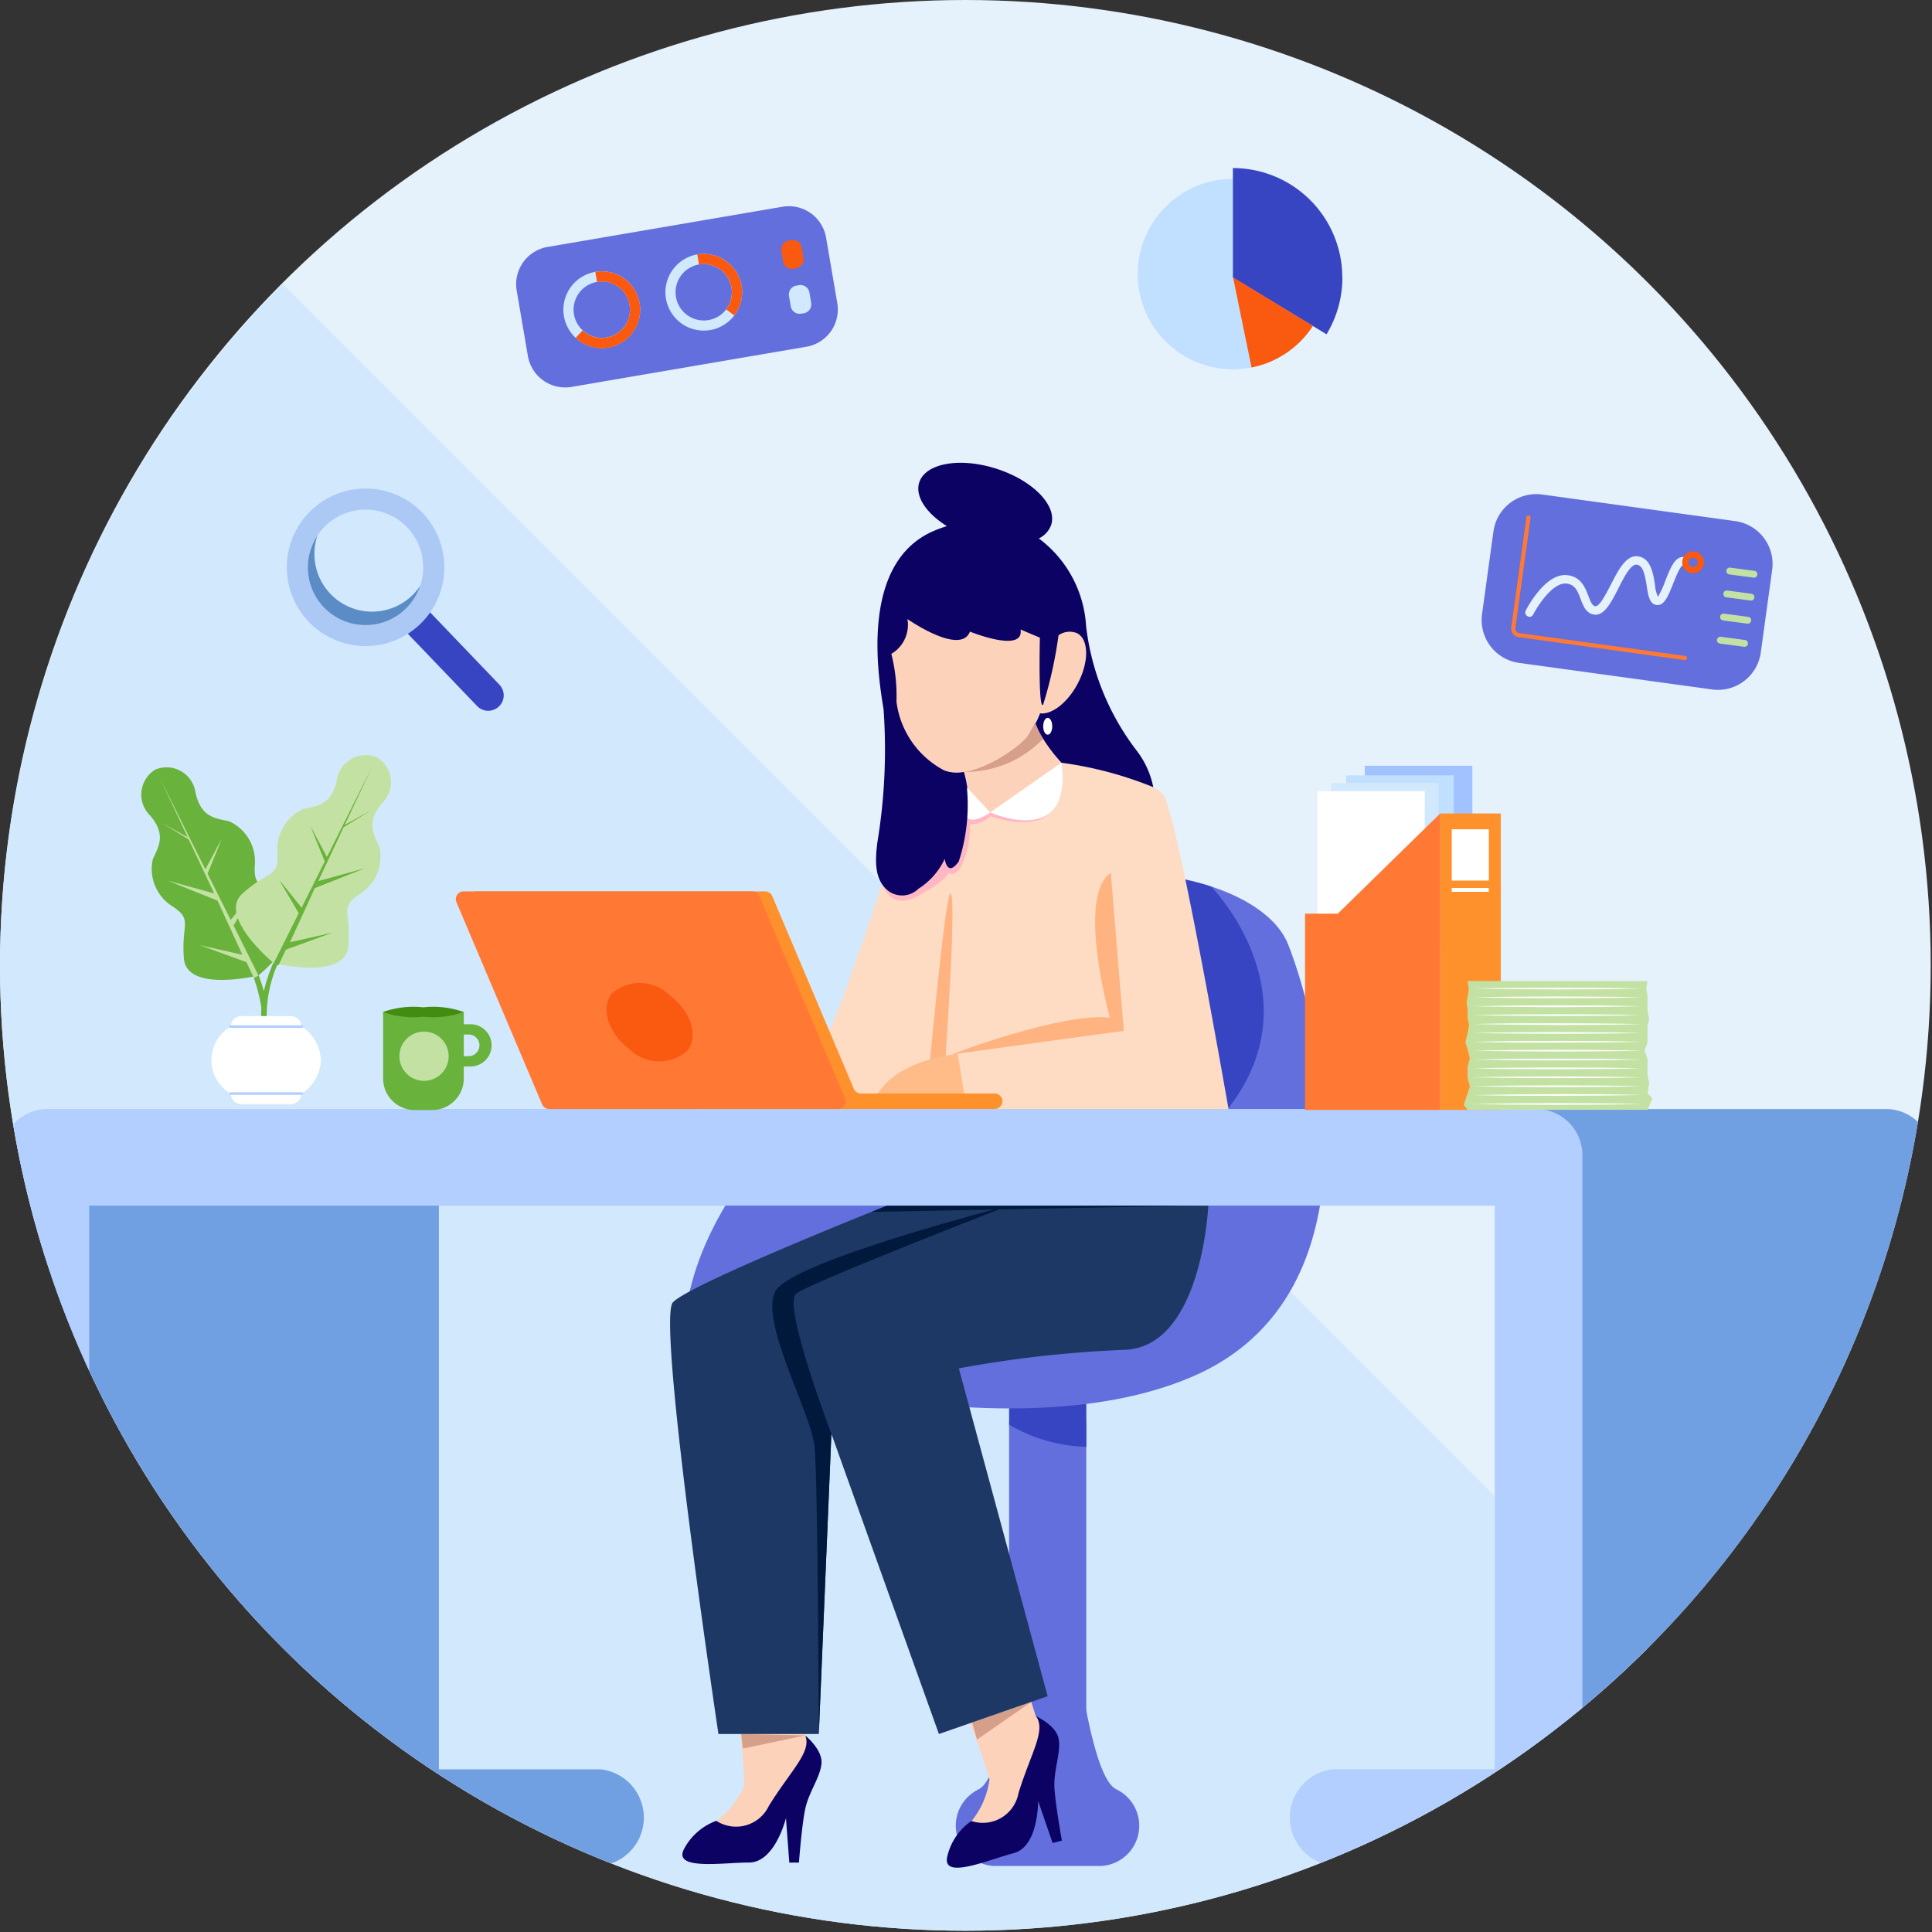 <svg xmlns="http://www.w3.org/2000/svg" xmlns:xlink="http://www.w3.org/1999/xlink" width="60.04" height="60.044" viewBox="0 0 60.04 60.044">
  <rect x="0" y="0" width="60.04" height="60.044" fill="#333333" stroke="none"/>
  <defs>
    <style>
      .cls-1 {
        fill: none;
      }

      .cls-2 {
        clip-path: url(#clip-path);
      }

      .cls-3 {
        fill: #e5f2fb;
      }

      .cls-4 {
        fill: #d2e9fd;
      }

      .cls-5 {
        fill: #71a0e2;
      }

      .cls-6 {
        fill: #626fdd;
      }

      .cls-7 {
        fill: #3745c3;
      }

      .cls-8 {
        fill: #fdd2bb;
      }

      .cls-9 {
        fill: #d69f8a;
      }

      .cls-10 {
        fill: #fddcc3;
      }

      .cls-11 {
        fill: #ffb7c4;
      }

      .cls-12 {
        fill: #ffb380;
      }

      .cls-13 {
        fill: #fff;
      }

      .cls-14 {
        fill: #ffbc89;
      }

      .cls-15 {
        fill: #0b0264;
      }

      .cls-16 {
        fill: #1e3865;
      }

      .cls-17 {
        fill: #00193d;
      }

      .cls-18 {
        fill: #b2cfff;
      }

      .cls-19 {
        fill: #ff912c;
      }

      .cls-20 {
        fill: #ff7935;
      }

      .cls-21 {
        fill: #fa5910;
      }

      .cls-22 {
        fill: #a1c2ff;
      }

      .cls-23 {
        fill: #c1e0ff;
      }

      .cls-24 {
        fill: #c4e1a4;
      }

      .cls-25 {
        fill: #69b23b;
      }

      .cls-26 {
        fill: #418c11;
      }

      .cls-27 {
        clip-path: url(#clip-path-2);
      }

      .cls-28 {
        fill: #acc9f6;
      }

      .cls-29 {
        fill: #5c8cc6;
      }
    </style>
    <clipPath id="clip-path">
      <circle id="Ellipse_1" data-name="Ellipse 1" class="cls-1" cx="30" cy="30" r="30" transform="translate(0 0)"/>
    </clipPath>
    <clipPath id="clip-path-2">
      <rect id="Rectangle_730" data-name="Rectangle 730" class="cls-1" width="60.04" height="60.044" transform="translate(0 0)"/>
    </clipPath>
  </defs>
  <g id="Group_517" data-name="Group 517" transform="translate(0 0)">
    <g id="Group_514" data-name="Group 514">
      <g id="Group_513" data-name="Group 513" class="cls-2">
        <path id="Path_543" data-name="Path 543" class="cls-3" d="M60,30A30,30,0,1,1,30,0,30,30,0,0,1,60,30"/>
        <path id="Path_544" data-name="Path 544" class="cls-4" d="M8.787,51.257a30,30,0,0,0,42.426,0L8.787,8.831a30,30,0,0,0,0,42.426"/>
        <path id="Path_545" data-name="Path 545" class="cls-5" d="M12.278,57.985h6.386a1.509,1.509,0,0,0,0-3H13.639V37.467H47.887V57.985H58.679a1.437,1.437,0,0,0,1.361-1.5V35.966a1.437,1.437,0,0,0-1.361-1.5h-46.4a1.362,1.362,0,0,0-1.238.88H1.451V57.985H12.278Z"/>
        <path id="Path_546" data-name="Path 546" class="cls-6" d="M34.672,55.594c-.346-.19-.642-1.087-.89-2.311a1.256,1.256,0,0,1-.024-.245V44.272a1.189,1.189,0,0,0-1.189-1.189h-.021a1.189,1.189,0,0,0-1.189,1.189v8.687a1.2,1.2,0,0,1-.024.239c-.251,1.268-.552,2.2-.906,2.4l-.041.022a1.253,1.253,0,0,0,.5,2.368h3.331a1.253,1.253,0,0,0,.5-2.368l-.041-.022"/>
        <path id="Path_547" data-name="Path 547" class="cls-7" d="M31.359,44.274a5.028,5.028,0,0,0,2.4.689v-1.88h-2.4Z"/>
        <path id="Path_548" data-name="Path 548" class="cls-6" d="M21.247,42.062s9.743,3.289,15.768.737,4.041-10.831,3.02-13.439S31.586,25.9,28.921,29.7s-7.862,7.257-7.674,12.361"/>
        <path id="Path_549" data-name="Path 549" class="cls-7" d="M38.165,34.45c2.751-3.534-.486-6.856-.529-6.9-2.7-.883-6.861-.491-8.715,2.151a53.151,53.151,0,0,1-3.847,4.457c3.113,4.393,11.058,2.9,13.091.292"/>
        <path id="Path_550" data-name="Path 550" class="cls-8" d="M29.958,23.988a2.823,2.823,0,0,1-.2,2.188c-.616.923.332,4.89,1.676,3.928s2.07-5.893,2.07-5.893a4.772,4.772,0,0,1-1.379-1.9c-.247-.952-2.429.832-2.168,1.678"/>
        <path id="Path_551" data-name="Path 551" class="cls-9" d="M32.416,22.957a2.436,2.436,0,0,1-.289-.648c-.248-.951-2.43.833-2.169,1.679a3.34,3.34,0,0,0,2.458-1.031"/>
        <path id="Path_552" data-name="Path 552" class="cls-8" d="M33.486,21.254c.36-.675.356-1.38-.009-1.575-.235-.125-.561-.009-.859.268a2.3,2.3,0,0,0-.455.6l-.008.015c-.34.648-.344,1.319-.016,1.537a.247.247,0,0,0,.034.022.427.427,0,0,0,.148.047c.362.045.851-.326,1.165-.915"/>
        <path id="Path_553" data-name="Path 553" class="cls-8" d="M27.663,20.2a5.528,5.528,0,0,1,.195,1.6,2.817,2.817,0,0,0,1.485,2.145c.7.31,2.078-.484,2.57-1.04a4.887,4.887,0,0,0,.784-2.543c0-.614-1.04-3.006-2.774-2.639s-2.631.982-2.26,2.478"/>
        <path id="Path_554" data-name="Path 554" class="cls-10" d="M32.986,23.7s2.638.383,3.149.978S38.686,37.4,38.686,37.4H20.909l1.191-4.21a24.757,24.757,0,0,0,3.487-.893c.468-.3,2.424-7.06,2.85-7.273s1.611-.637,1.611-.637.776,2.464,2.938-.681"/>
        <path id="Path_555" data-name="Path 555" class="cls-11" d="M29.472,27.126s.252.207.48-.388a2.824,2.824,0,0,0,.187-1.12.872.872,0,0,0,.634-.255s1.276.468,1.823-.078a2.093,2.093,0,0,0,.392-1.581l0,0c-1.031,1.5-1.746,1.721-2.212,1.545a1.344,1.344,0,0,1-.668-.723l-.041-.045-.024-.095c-.09.033-1.2.43-1.6.634a10.486,10.486,0,0,0-1.017,2.465s.238.847,1.131.347.921-.708.921-.708"/>
        <path id="Path_556" data-name="Path 556" class="cls-12" d="M34.519,27.126c-1.077.714-.028,4.5-.028,4.5-1.5-.171-4.924,1.142-4.924,1.142l5.356-.733Z"/>
        <path id="Path_557" data-name="Path 557" class="cls-12" d="M29.567,27.834c-.132-.9-.8,6.574-.8,6.574l.508.018s.428-5.689.3-6.592"/>
        <path id="Path_558" data-name="Path 558" class="cls-13" d="M32.988,23.7l-2.215,1.547s2.569,1.154,2.215-1.547"/>
        <path id="Path_559" data-name="Path 559" class="cls-13" d="M30.773,25.251l-.709-.768c-.472,1.615.709.768.709.768"/>
        <path id="Path_560" data-name="Path 560" class="cls-14" d="M29.762,32.744l.278,1.72H27.09s.113-1.37,2.672-1.72"/>
        <path id="Path_561" data-name="Path 561" class="cls-14" d="M22.1,33.188l-.043,1.276h-2.44s-.1-1.078,2.483-1.276"/>
        <path id="Path_562" data-name="Path 562" class="cls-8" d="M30.186,56.6a2.578,2.578,0,0,0,.564-1.312,28.612,28.612,0,0,0-1.4-3.635l2.139-.556.7,2.238a1.466,1.466,0,0,1,.418,1.719c-.472,1-2.1,2.715-2.422,1.546"/>
        <path id="Path_563" data-name="Path 563" class="cls-15" d="M32.19,53.331s.621.278.707.694-.16.986-.129,1.527S33,57.2,33,57.2l-.288.074-.451-1.309s.019,1.422-.762,1.625-2.239.846-2.06.1a1.848,1.848,0,0,1,.747-1.1,1.127,1.127,0,0,0,1.465-.864c.38-1.24.873-1.961.539-2.4"/>
        <path id="Path_564" data-name="Path 564" class="cls-9" d="M32.052,52.888,30.363,54.06l-.149-.533Z"/>
        <path id="Path_565" data-name="Path 565" class="cls-8" d="M22.259,56.587a2.584,2.584,0,0,0,.876-1.127,28.559,28.559,0,0,0-.438-3.871h2.21l.114,2.342a1.47,1.47,0,0,1-.028,1.77c-.709.85-2.717,2.1-2.734.886"/>
        <path id="Path_566" data-name="Path 566" class="cls-15" d="M25.021,53.931s.53.425.509.85-.4.913-.509,1.445-.192,1.657-.192,1.657h-.3L24.425,56.5s-.34,1.381-1.147,1.381-2.38.255-2.018-.425a1.849,1.849,0,0,1,1-.871,1.129,1.129,0,0,0,1.636-.468c.68-1.1,1.339-1.678,1.127-2.188"/>
        <path id="Path_567" data-name="Path 567" class="cls-9" d="M25.021,53.931l-1.934.409-.053-.452Z"/>
        <path id="Path_568" data-name="Path 568" class="cls-15" d="M35.341,23.349a7.842,7.842,0,0,1-1.588-3.884,3.667,3.667,0,0,0-1.47-2.732.747.747,0,0,0,.384-.421c.193-.6-.568-1.381-1.7-1.745s-2.206-.174-2.4.425c-.139.432.221.96.857,1.357-.137.044-.274.094-.412.153-2.3.992-1.724,4.506-1.554,5.536a17.68,17.68,0,0,1-.187,4.108c-.11.779-.037,1.261.355,1.555a.72.72,0,0,0,.915-.081,2.211,2.211,0,0,0,.818-.929l0,0s.074.59.436.08a5.666,5.666,0,0,0,.255-2.276l.011-.008a3.18,3.18,0,0,0-.106-.5h0a1.088,1.088,0,0,1-.614-.047A2.81,2.81,0,0,1,27.859,21.8,5.3,5.3,0,0,0,27.7,20.32a1.048,1.048,0,0,0,.5-1.082s1.646,1.15,1.943.391c0,0,1.686.684,1.573-.066l.6.254s-.056,2.242.1,2.086a13.211,13.211,0,0,0,.479-2.16.6.6,0,0,1,.581-.063c.366.195.37.9.01,1.574-.314.588-.8.96-1.165.914-.043.111-.09.215-.14.315.013.034.028.067.042.1s.016.041.025.06c.022.048.046.1.071.142l.008.016c.028.052.058.1.089.156a4.987,4.987,0,0,0,.572.747,11.707,11.707,0,0,1,2.852.758,2.758,2.758,0,0,0-.5-1.114"/>
        <path id="Path_569" data-name="Path 569" class="cls-13" d="M32.7,22.57c0,.145-.063.262-.141.262s-.14-.117-.14-.262.063-.262.14-.262.141.117.141.262"/>
        <path id="Path_570" data-name="Path 570" class="cls-16" d="M37.55,37.461s-.189,4.431-2.627,4.488a35.869,35.869,0,0,0-5.125.576l2.759,10.187-3.379,1.175-3.341-9.328-.391,9.328H22.327S20.4,41.041,20.91,40.474s6.671-3.013,6.671-3.013Z"/>
        <path id="Path_571" data-name="Path 571" class="cls-17" d="M24.737,40.205c.368-.294,5.047-2.13,6.308-2.622l6.5-.122H27.581l-.491.2,3.792-.072c-1.547.413-6.355,1.75-6.783,2.534-.51.936,1.113,3.773,1.216,4.842s.131,8.925.131,8.925l.391-9.328s-1.525-4.014-1.1-4.354"/>
        <path id="Path_572" data-name="Path 572" class="cls-18" d="M47.813,34.464H1.412a1.437,1.437,0,0,0-1.361,1.5V56.483a1.437,1.437,0,0,0,1.361,1.5H7.8a1.509,1.509,0,0,0,0-3H2.773V37.467H46.452V54.982H41.427a1.509,1.509,0,0,0,0,3h6.386a1.436,1.436,0,0,0,1.361-1.5V35.965a1.436,1.436,0,0,0-1.361-1.5"/>
        <path id="Path_573" data-name="Path 573" class="cls-19" d="M26.532,33.835,24,27.849a.241.241,0,0,0-.222-.147H14.8a.241.241,0,0,0-.222.335l2.661,6.28a.241.241,0,0,0,.222.147H30.91a.241.241,0,0,0,0-.482H26.754a.241.241,0,0,1-.222-.147"/>
        <path id="Path_574" data-name="Path 574" class="cls-20" d="M26.038,34.464H17.067a.24.24,0,0,1-.221-.147l-2.662-6.28a.241.241,0,0,1,.222-.335h8.971a.24.24,0,0,1,.221.147l2.662,6.28a.241.241,0,0,1-.222.335"/>
        <path id="Path_575" data-name="Path 575" class="cls-21" d="M21.37,32.645a1.318,1.318,0,0,1-1.807-.04c-.653-.485-.9-1.254-.561-1.718a1.318,1.318,0,0,1,1.807.04c.654.486.905,1.255.561,1.718"/>
        <rect id="Rectangle_723" data-name="Rectangle 723" class="cls-22" width="3.342" height="5.297" transform="translate(42.414 23.796)"/>
        <rect id="Rectangle_724" data-name="Rectangle 724" class="cls-23" width="3.342" height="5.297" transform="translate(41.836 24.096)"/>
        <rect id="Rectangle_725" data-name="Rectangle 725" class="cls-4" width="3.342" height="5.297" transform="translate(41.362 24.333)"/>
        <rect id="Rectangle_726" data-name="Rectangle 726" class="cls-13" width="3.342" height="5.297" transform="translate(40.935 24.588)"/>
        <rect id="Rectangle_727" data-name="Rectangle 727" class="cls-19" width="1.885" height="9.212" transform="translate(44.754 25.28)"/>
        <rect id="Rectangle_728" data-name="Rectangle 728" class="cls-13" width="1.153" height="1.596" transform="translate(45.115 25.77)"/>
        <rect id="Rectangle_729" data-name="Rectangle 729" class="cls-13" width="1.153" height="0.119" transform="translate(45.115 27.595)"/>
        <path id="Path_576" data-name="Path 576" class="cls-20" d="M41.575,28.393H40.556v6.1h4.2V25.28Z"/>
        <path id="Path_577" data-name="Path 577" class="cls-24" d="M51.2,30.487H45.609l.038.276-.038.218-.032.173.032.218v.275l.045.212-.045.243-.069.291.069.222.068.265-.068.265V33.5l.068.265-.068.214-.12.359.12.15H51.2l.154-.355-.154-.154.052-.325L51.2,33.41v-.5l-.094-.265.094-.239v-.538l.052-.2-.052-.256V30.94l-.042-.214Z"/>
        <path id="Path_578" data-name="Path 578" class="cls-13" d="M45.788,30.718l.655-.013L47.1,30.7l1.311-.006,1.311.006.655.008.656.013-.656.013-.655.008-1.311.006L47.1,30.739l-.656-.008Z"/>
        <path id="Path_579" data-name="Path 579" class="cls-13" d="M45.788,30.994l.655-.013.656-.008,1.311-.006,1.311.006.655.008.656.013-.656.013-.655.008-1.311.006L47.1,31.015l-.656-.008Z"/>
        <path id="Path_580" data-name="Path 580" class="cls-13" d="M45.788,31.27l.655-.013.656-.008,1.311-.006,1.311.006.655.008.656.013-.656.013-.655.008L48.41,31.3,47.1,31.291l-.656-.008Z"/>
        <path id="Path_581" data-name="Path 581" class="cls-13" d="M45.788,31.546l.655-.013.656-.008,1.311-.006,1.311.006.655.008.656.013-.656.013-.655.008-1.311.006L47.1,31.567l-.656-.008Z"/>
        <path id="Path_582" data-name="Path 582" class="cls-13" d="M45.788,31.823l.655-.013L47.1,31.8,48.41,31.8l1.311.006.655.008.656.013-.656.013-.655.008-1.311.006L47.1,31.844l-.656-.008Z"/>
        <path id="Path_583" data-name="Path 583" class="cls-13" d="M45.788,32.1l.655-.013.656-.008,1.311-.006,1.311.006.655.008.656.013-.656.013-.655.008-1.311.006L47.1,32.12l-.656-.008Z"/>
        <path id="Path_584" data-name="Path 584" class="cls-13" d="M45.788,32.375l.655-.013.656-.008,1.311-.006,1.311.006.655.008.656.013-.656.013-.655.008L48.41,32.4,47.1,32.4l-.656-.008Z"/>
        <path id="Path_585" data-name="Path 585" class="cls-13" d="M45.788,32.651l.655-.013.656-.008,1.311-.006,1.311.006.655.008.656.013-.656.013-.655.008-1.311.006L47.1,32.672l-.656-.008Z"/>
        <path id="Path_586" data-name="Path 586" class="cls-13" d="M45.788,32.927l.655-.013.656-.008L48.41,32.9l1.311.006.655.008.656.013-.656.013-.655.008-1.311.006L47.1,32.948l-.656-.008Z"/>
        <path id="Path_587" data-name="Path 587" class="cls-13" d="M45.788,33.2l.655-.013.656-.008,1.311-.006,1.311.006.655.008.656.013-.656.013-.655.008-1.311.006L47.1,33.224l-.656-.008Z"/>
        <path id="Path_588" data-name="Path 588" class="cls-13" d="M45.788,33.479l.655-.013.656-.008,1.311-.006,1.311.006.655.008.656.013-.656.013-.655.008-1.311.006L47.1,33.5l-.656-.008Z"/>
        <path id="Path_589" data-name="Path 589" class="cls-13" d="M45.788,33.756l.655-.013.656-.008,1.311-.006,1.311.006.655.008.656.013-.656.013-.655.008-1.311.006L47.1,33.777l-.656-.008Z"/>
        <path id="Path_590" data-name="Path 590" class="cls-13" d="M45.788,34.032l.655-.013.656-.008L48.41,34l1.311.006.655.008.656.013-.656.013-.655.008-1.311.006L47.1,34.053l-.656-.008Z"/>
        <path id="Path_591" data-name="Path 591" class="cls-13" d="M45.788,34.308l.655-.013.656-.008,1.311-.006,1.311.006.655.008.656.013-.656.013-.655.008-1.311.006L47.1,34.329l-.656-.008Z"/>
        <path id="Path_592" data-name="Path 592" class="cls-25" d="M14.621,31.83h-.208v-.378H11.906v2.062a.981.981,0,0,0,.982.982h.543a.982.982,0,0,0,.982-.982v-.372h.208a.656.656,0,1,0,0-1.312m.278.656a.337.337,0,0,1-.337.337h-.149v-.674h.149A.337.337,0,0,1,14.9,32.486Z"/>
        <path id="Path_593" data-name="Path 593" class="cls-24" d="M13.942,32.823a.765.765,0,1,1-.764-.764.764.764,0,0,1,.764.764"/>
        <path id="Path_594" data-name="Path 594" class="cls-26" d="M14.413,31.45a2.837,2.837,0,0,1-1.256.146A2.844,2.844,0,0,1,11.9,31.45a2.844,2.844,0,0,1,1.257-.146,2.837,2.837,0,0,1,1.256.146"/>
        <path id="Path_595" data-name="Path 595" class="cls-25" d="M9.048,29.086a.08.08,0,0,0-.112.024A5.2,5.2,0,0,0,8.2,30.8a6.228,6.228,0,0,0-.7-1.577.083.083,0,0,0-.113-.024.08.08,0,0,0-.024.112,5.282,5.282,0,0,1,.76,2.008,1.967,1.967,0,0,0,.005.387.081.081,0,0,0,.08.07h.012a.083.083,0,0,0,.069-.092A3.991,3.991,0,0,1,9.072,29.2a.081.081,0,0,0-.024-.112"/>
        <path id="Path_596" data-name="Path 596" class="cls-25" d="M9,28.141c-.8-.71-1.11-.485-1.085-1.215a1.37,1.37,0,0,0-.787-1.4c-.4-.1-.867-.086-1.052-.89a.909.909,0,0,0-1.244-.723.909.909,0,0,0-.168,1.429c.533.63.237.993.081,1.376a1.373,1.373,0,0,0,.648,1.469c.6.417.236.528.322,1.6s2.317.527,2.317.527,1.771-1.46.968-2.17"/>
        <path id="Path_597" data-name="Path 597" class="cls-24" d="M7.87,27.719l-.7.869-.419-.837-.3-.6L6.9,26.048l-.518.968-.469-.937L4.96,24.165l.873,1.854-.821-.456.855.527.789,1.675-1.453-.4,1.557.624.772,1.682-1.328-.3,1.455.53.231.49.144-.072L7.26,28.762Z"/>
        <path id="Path_598" data-name="Path 598" class="cls-24" d="M7.541,27.76c.8-.71,1.11-.485,1.085-1.215a1.37,1.37,0,0,1,.787-1.4c.4-.1.867-.086,1.052-.89a.909.909,0,0,1,1.244-.723.909.909,0,0,1,.168,1.429c-.533.63-.237.993-.081,1.376a1.373,1.373,0,0,1-.648,1.469c-.6.417-.235.528-.322,1.6s-2.317.527-2.317.527-1.771-1.46-.968-2.17"/>
        <path id="Path_599" data-name="Path 599" class="cls-25" d="M8.673,27.339l.7.869.419-.837.3-.6-.449-1.107.518.968.469-.937.957-1.914-.873,1.854.821-.456-.855.527-.789,1.675,1.453-.4L9.783,27.6l-.772,1.682,1.328-.3-1.455.53L8.653,30l-.144-.072.774-1.548Z"/>
        <path id="Path_600" data-name="Path 600" class="cls-13" d="M9.97,32.944a1.278,1.278,0,0,0-.6-1.041.336.336,0,0,0-.335-.327H7.505a.336.336,0,0,0-.335.327,1.205,1.205,0,0,0,0,2.082.336.336,0,0,0,.335.327H9.037a.336.336,0,0,0,.335-.327,1.278,1.278,0,0,0,.6-1.041"/>
        <path id="Path_601" data-name="Path 601" class="cls-18" d="M7.171,31.944h2.2a.041.041,0,1,0,0-.081h-2.2a.041.041,0,1,0,0,.081"/>
        <path id="Path_602" data-name="Path 602" class="cls-18" d="M9.372,33.944h-2.2a.041.041,0,1,0,0,.081h2.2a.041.041,0,1,0,0-.081"/>
      </g>
    </g>
    <g id="Group_516" data-name="Group 516">
      <g id="Group_515" data-name="Group 515" class="cls-27">
        <path id="Path_603" data-name="Path 603" class="cls-6" d="M53.205,21.426l-6-.826a1.344,1.344,0,0,1-1.148-1.515l.354-2.569a1.344,1.344,0,0,1,1.514-1.148l6,.826a1.344,1.344,0,0,1,1.148,1.515l-.354,2.569a1.344,1.344,0,0,1-1.514,1.148"/>
        <path id="Path_604" data-name="Path 604" class="cls-20" d="M52.358,20.515,47.194,19.8a.267.267,0,0,1-.229-.3l.47-3.416a.065.065,0,1,1,.128.017l-.47,3.417a.139.139,0,0,0,.118.156l5.165.711a.065.065,0,0,1-.018.128"/>
        <path id="Path_605" data-name="Path 605" class="cls-3" d="M47.512,19.164a.123.123,0,0,1-.041-.013.13.13,0,0,1-.057-.174c.063-.123.634-1.2,1.314-1.1.413.057.541.4.635.647.07.187.118.3.213.316.131.018.343-.4.482-.668.235-.459.478-.933.844-.883.4.055.474.532.528.88a1.089,1.089,0,0,0,.094.376,2.853,2.853,0,0,0,.23-.5c.157-.4.306-.771.585-.733a.13.13,0,0,1-.036.257c-.083,0-.241.4-.308.571-.148.373-.275.694-.516.661-.219-.031-.261-.3-.305-.59-.056-.359-.113-.636-.307-.663s-.412.42-.578.745c-.224.437-.435.849-.748.806-.252-.035-.342-.272-.42-.481-.1-.277-.186-.448-.429-.481-.423-.059-.9.676-1.047.964a.131.131,0,0,1-.133.069"/>
        <path id="Path_606" data-name="Path 606" class="cls-21" d="M52.57,17.81a.338.338,0,1,1,.381-.289.338.338,0,0,1-.381.289m.066-.477a.143.143,0,1,0,.123.162.144.144,0,0,0-.123-.162"/>
        <path id="Path_607" data-name="Path 607" class="cls-24" d="M54.493,17.951l-.752-.1a.106.106,0,0,1,.029-.211l.752.1a.106.106,0,0,1-.029.211"/>
        <path id="Path_608" data-name="Path 608" class="cls-24" d="M54.4,18.663l-.752-.1a.106.106,0,1,1,.029-.211l.752.1a.106.106,0,0,1-.029.211"/>
        <path id="Path_609" data-name="Path 609" class="cls-24" d="M54.3,19.381l-.753-.1a.106.106,0,1,1,.029-.211l.753.1a.106.106,0,0,1-.029.211"/>
        <path id="Path_610" data-name="Path 610" class="cls-24" d="M54.2,20.1l-.752-.1a.106.106,0,0,1,.029-.211l.752.1a.106.106,0,0,1-.029.211"/>
        <path id="Path_611" data-name="Path 611" class="cls-7" d="M15.505,21.955h0a.48.48,0,0,1-.679-.014L12.554,19.57l.693-.665,2.272,2.371a.479.479,0,0,1-.014.679"/>
        <path id="Path_612" data-name="Path 612" class="cls-28" d="M9.667,15.863a2.448,2.448,0,1,0,3.462.073,2.447,2.447,0,0,0-3.462-.073M12.6,18.924a1.792,1.792,0,1,1,.054-2.534,1.793,1.793,0,0,1-.054,2.534"/>
        <path id="Path_613" data-name="Path 613" class="cls-29" d="M13.057,18.206a1.792,1.792,0,1,1-3.192-1.562,1.792,1.792,0,0,0,3.192,1.562"/>
        <path id="Path_614" data-name="Path 614" class="cls-23" d="M40.845,10.052c-.016.026-.032.052-.049.077a2.954,2.954,0,0,1-1.907,1.291,3.019,3.019,0,0,1-.574.056,2.959,2.959,0,1,1,0-5.918V8.517Z"/>
        <path id="Path_615" data-name="Path 615" class="cls-7" d="M41.717,8.623a3.394,3.394,0,0,1-.493,1.765l-2.91-1.765v-3.4a3.4,3.4,0,0,1,3.4,3.4"/>
        <path id="Path_616" data-name="Path 616" class="cls-21" d="M40.8,10.129a2.957,2.957,0,0,1-1.907,1.291l-.574-2.8Z"/>
        <path id="Path_617" data-name="Path 617" class="cls-6" d="M25.061,10.775l-7.3,1.249a1.176,1.176,0,0,1-1.356-.96l-.348-2.035a1.175,1.175,0,0,1,.96-1.355l7.3-1.249a1.174,1.174,0,0,1,1.355.96l.348,2.034a1.174,1.174,0,0,1-.959,1.356"/>
        <path id="Path_618" data-name="Path 618" class="cls-21" d="M24.742,8.34l-.082.015a.28.28,0,0,1-.324-.229L24.281,7.8a.281.281,0,0,1,.229-.324l.083-.014a.281.281,0,0,1,.323.229l.055.322a.279.279,0,0,1-.229.322"/>
        <path id="Path_619" data-name="Path 619" class="cls-4" d="M24.98,9.734l-.082.014a.28.28,0,0,1-.324-.229L24.519,9.2a.281.281,0,0,1,.229-.324l.082-.014a.281.281,0,0,1,.324.229l.055.322a.281.281,0,0,1-.229.323"/>
        <path id="Path_620" data-name="Path 620" class="cls-4" d="M18.5,8.449a1.193,1.193,0,1,0,1.377.974A1.192,1.192,0,0,0,18.5,8.449m.349,2.039a.883.883,0,0,1-1.012-.716.876.876,0,1,1,1.012.716"/>
        <path id="Path_621" data-name="Path 621" class="cls-21" d="M19.877,9.424A1.192,1.192,0,0,1,17.889,10.5l.217-.233a.874.874,0,0,0,1.458-.787.876.876,0,0,0-1.01-.717L18.5,8.45a1.193,1.193,0,0,1,1.377.974"/>
        <path id="Path_622" data-name="Path 622" class="cls-4" d="M21.669,7.907h0a1.192,1.192,0,1,0,1.377.974,1.193,1.193,0,0,0-1.377-.974m.9,1.705a.866.866,0,0,1-.548.334.876.876,0,0,1-.3-1.727h0a.876.876,0,0,1,.844,1.393"/>
        <path id="Path_623" data-name="Path 623" class="cls-21" d="M23.045,8.882a1.182,1.182,0,0,1-.227.922l-.252-.191a.876.876,0,0,0-.844-1.394h0l-.054-.311h0a1.193,1.193,0,0,1,1.377.974"/>
      </g>
    </g>
  </g>
</svg>

